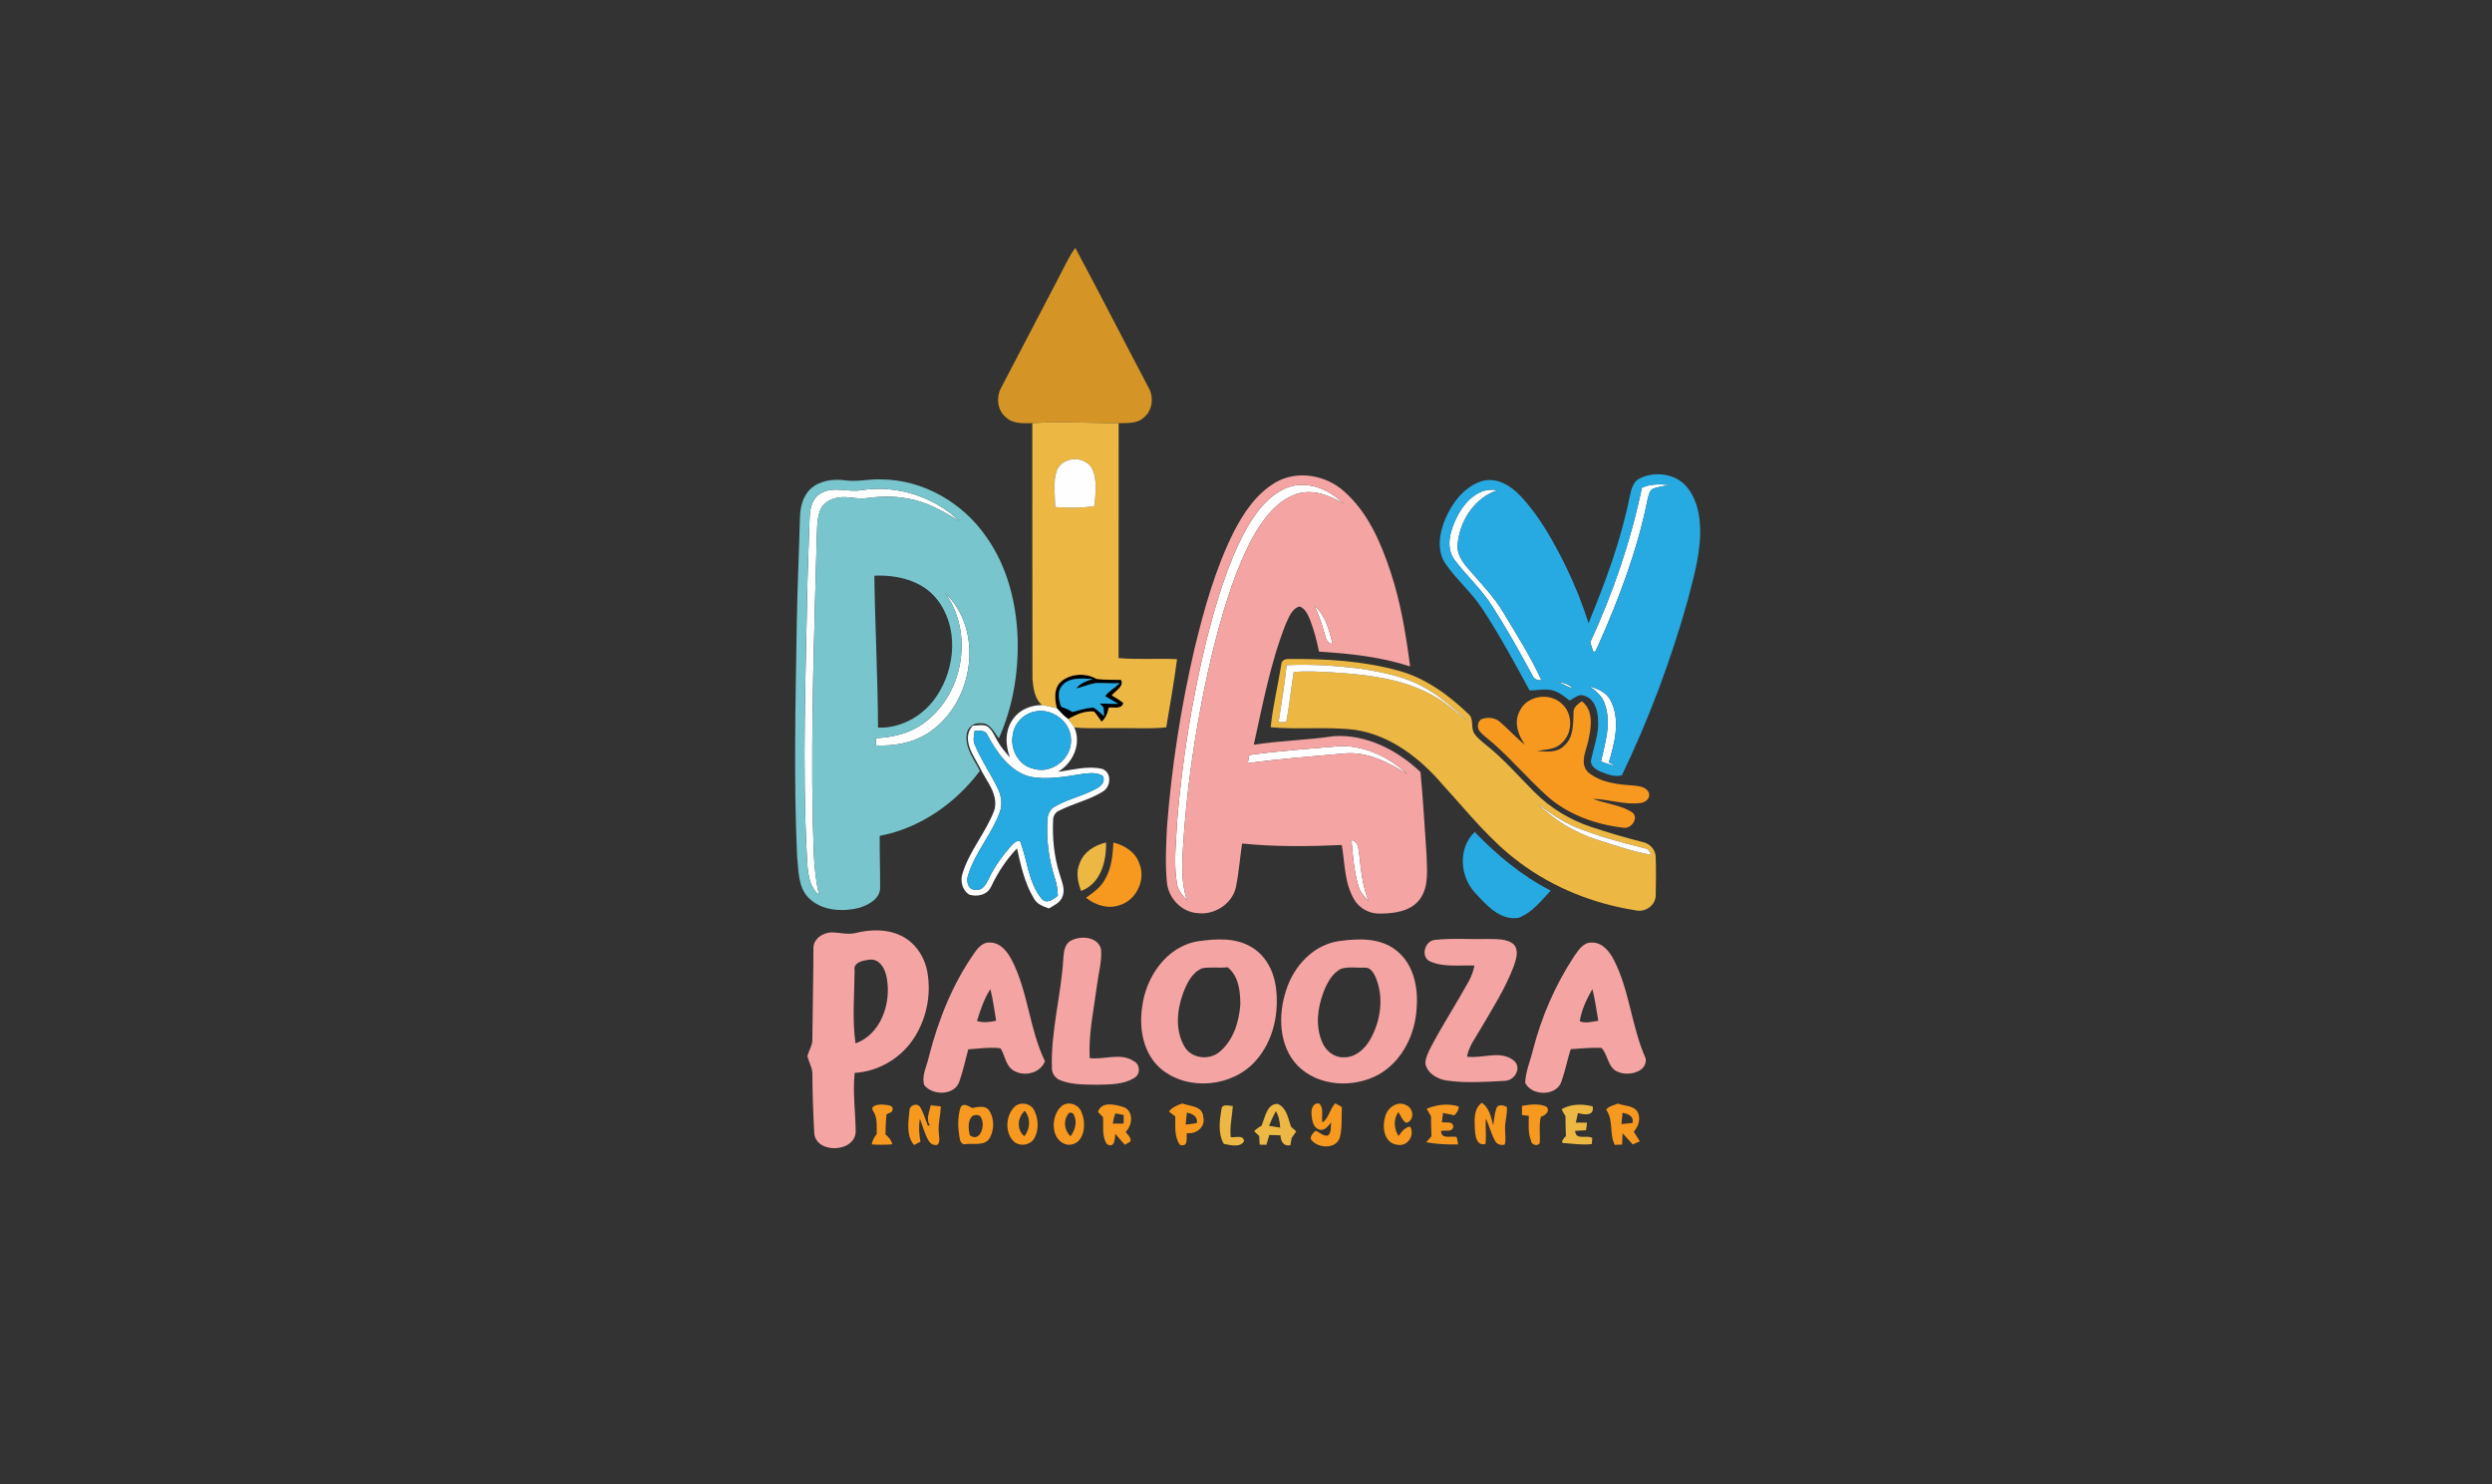 <?xml version="1.0" encoding="UTF-8" ?>
<!DOCTYPE svg PUBLIC "-//W3C//DTD SVG 1.1//EN" "http://www.w3.org/Graphics/SVG/1.1/DTD/svg11.dtd">
<svg width="1024pt" height="610pt" viewBox="0 0 1024 610" version="1.1" xmlns="http://www.w3.org/2000/svg">
<rect x="0" y="0" width="1024" height="610" fill="#333333" stroke="none"/>
<g id="#000000ff">
<path fill="#000000" opacity="1.00" d=" M 436.08 280.06 C 440.00 276.79 446.14 276.46 450.53 279.02 C 453.89 279.47 457.28 279.31 460.66 279.42 C 462.04 282.11 458.27 283.93 456.84 285.80 C 458.45 286.77 460.11 287.71 461.58 288.91 C 460.84 291.68 457.67 290.50 455.59 290.81 C 455.16 293.00 454.38 295.10 452.66 296.59 C 451.63 295.19 450.71 293.71 449.56 292.42 C 445.79 292.07 442.11 293.62 438.94 295.53 C 437.89 294.74 436.89 293.88 436.02 292.90 C 435.45 292.28 434.88 291.68 434.31 291.08 C 433.34 287.40 432.92 282.84 436.08 280.06 M 436.62 281.57 C 434.31 284.03 434.99 287.65 436.07 290.50 C 437.69 290.98 439.23 291.71 440.67 292.61 C 443.46 291.88 446.24 290.99 449.14 290.77 C 450.92 291.56 452.20 293.09 453.68 294.32 C 453.62 293.13 453.55 291.95 453.48 290.77 C 453.09 290.36 452.30 289.54 451.91 289.13 C 454.45 289.19 456.99 289.29 459.54 289.26 C 457.75 288.18 455.88 287.22 454.12 286.10 C 455.66 283.94 458.27 282.71 460.09 280.75 C 456.73 280.96 453.38 280.57 450.03 280.74 C 447.37 281.22 444.88 282.32 442.25 282.94 C 443.88 280.72 446.54 279.97 448.98 279.01 C 444.85 278.93 439.70 278.16 436.62 281.57 Z" />
</g>
<g id="#d59526ff">
<path fill="#d59526" opacity="1.00" d=" M 435.39 113.39 C 437.45 109.50 439.25 105.44 441.85 101.87 C 452.04 120.83 461.78 140.02 471.84 159.05 C 474.29 163.10 473.65 168.85 469.79 171.79 C 467.01 174.24 463.08 173.75 459.67 173.93 C 447.84 173.94 436.00 173.05 424.19 173.90 C 420.53 173.94 416.27 174.30 413.41 171.54 C 409.82 168.71 409.25 163.35 411.34 159.45 C 419.37 144.10 427.37 128.74 435.39 113.39 Z" />
</g>
<g id="#ecb743ff">
<path fill="#ecb743" opacity="1.00" d=" M 424.19 173.90 C 436.00 173.05 447.84 173.94 459.67 173.93 C 459.63 206.11 459.68 238.29 459.64 270.47 C 467.64 271.14 475.66 270.54 483.67 270.89 C 482.46 280.27 480.78 289.59 479.23 298.92 C 472.84 299.63 466.41 299.17 459.99 299.26 C 453.82 299.17 447.63 299.52 441.47 298.98 C 440.70 297.77 439.86 296.62 438.94 295.53 C 442.11 293.62 445.79 292.07 449.56 292.42 C 450.71 293.71 451.63 295.19 452.66 296.59 C 454.38 295.10 455.16 293.00 455.59 290.81 C 457.67 290.50 460.84 291.68 461.58 288.91 C 460.11 287.71 458.45 286.77 456.84 285.80 C 458.27 283.93 462.04 282.11 460.66 279.42 C 457.28 279.31 453.89 279.47 450.53 279.02 C 446.14 276.46 440.00 276.79 436.08 280.06 C 432.92 282.84 433.34 287.40 434.31 291.08 C 432.30 290.55 430.26 290.15 428.22 289.77 C 425.14 287.34 424.59 282.72 424.25 278.99 C 424.14 243.96 424.26 208.93 424.19 173.90 M 434.34 193.12 C 432.55 198.00 433.55 203.34 433.58 208.41 C 438.98 208.63 444.42 208.95 449.77 207.94 C 450.13 202.79 451.07 197.18 448.65 192.39 C 445.53 187.18 436.87 187.57 434.34 193.12 Z" />
<path fill="#ecb743" opacity="1.00" d=" M 526.51 273.02 C 526.54 271.28 528.44 270.67 529.91 270.83 C 545.02 270.71 560.30 271.62 574.91 275.70 C 585.96 278.75 595.41 285.75 603.57 293.58 C 605.70 295.59 604.29 298.96 605.75 301.33 C 607.02 303.33 608.96 304.75 610.76 306.25 C 617.97 312.00 624.00 319.02 630.51 325.51 C 637.04 332.08 645.18 337.00 653.96 339.91 C 660.87 342.19 667.85 344.26 674.91 346.04 C 677.79 346.57 680.21 349.04 680.34 352.03 C 680.53 357.33 680.49 362.66 680.36 367.97 C 680.35 372.12 675.93 375.12 672.02 374.11 C 654.94 371.44 638.35 364.90 624.48 354.50 C 612.44 345.64 603.15 333.79 593.12 322.85 C 583.81 311.85 571.58 302.21 556.97 299.97 C 545.41 298.52 533.71 299.96 522.14 298.88 C 523.02 290.17 525.16 281.66 526.51 273.02 M 528.68 273.37 C 527.94 281.22 526.52 288.98 525.40 296.79 C 526.45 296.76 527.50 296.73 528.55 296.71 C 529.83 289.92 530.51 283.04 531.60 276.23 C 536.73 275.62 541.89 276.09 547.03 276.29 C 561.76 277.27 577.22 278.82 590.14 286.61 C 594.69 289.20 598.39 292.99 602.69 295.94 C 597.57 291.47 592.53 286.80 586.64 283.33 C 578.31 278.22 568.55 276.29 559.02 274.84 C 548.96 273.57 538.81 272.88 528.68 273.37 M 631.64 330.21 C 638.54 336.87 646.86 342.09 656.01 345.02 C 663.42 347.41 670.82 349.92 678.49 351.34 C 677.89 350.08 677.27 348.69 675.69 348.60 C 666.28 346.32 656.90 343.70 647.88 340.14 C 641.95 337.75 636.71 334.04 631.64 330.21 Z" />
<path fill="#ecb743" opacity="1.00" d=" M 443.69 354.70 C 445.36 350.07 449.87 347.29 454.48 346.25 C 454.72 353.95 452.26 363.29 444.21 366.16 C 442.89 362.51 441.98 358.40 443.69 354.70 Z" />
<path fill="#ecb743" opacity="1.00" d=" M 501.93 455.75 C 502.30 453.45 505.03 454.52 506.59 454.57 C 506.30 458.82 505.26 463.04 505.73 467.33 C 507.59 467.66 510.77 466.21 511.23 468.94 C 509.70 471.79 505.50 470.60 502.89 470.12 C 500.37 465.88 501.16 460.40 501.93 455.75 Z" />
<path fill="#ecb743" opacity="1.00" d=" M 518.37 462.67 C 519.84 459.40 520.49 453.52 525.08 453.69 C 528.76 455.33 529.31 459.69 530.50 463.08 C 531.04 463.56 532.11 464.51 532.65 464.99 C 532.04 465.90 531.41 466.79 530.77 467.67 C 530.64 468.42 530.38 469.92 530.24 470.67 C 527.42 471.25 526.29 469.07 526.16 466.60 C 524.63 466.55 523.10 466.50 521.59 466.46 C 521.18 467.80 520.77 469.14 520.37 470.49 C 519.45 470.47 518.54 470.45 517.63 470.43 C 517.55 469.24 517.48 468.05 517.41 466.88 C 516.89 466.37 515.86 465.36 515.34 464.86 C 516.25 464.00 517.26 463.27 518.37 462.67 M 524.28 456.70 C 523.20 458.63 522.28 460.64 521.46 462.69 C 522.98 462.96 524.50 463.19 526.04 463.43 C 525.89 461.08 525.52 458.73 524.28 456.70 Z" />
<path fill="#ecb743" opacity="1.00" d=" M 641.70 455.92 C 645.39 453.56 650.34 453.67 654.43 454.68 C 655.27 458.75 650.93 458.19 648.42 457.45 C 648.11 458.75 647.81 460.05 647.53 461.37 C 649.05 461.36 650.58 461.36 652.11 461.38 C 652.04 462.43 651.90 463.47 651.69 464.51 C 650.20 464.63 648.72 464.71 647.24 464.76 C 647.52 468.84 651.85 466.26 654.28 467.68 C 654.24 468.30 654.16 469.55 654.11 470.17 C 650.43 470.68 646.70 470.06 643.02 469.81 C 640.58 470.01 642.78 467.49 643.46 466.89 C 643.34 464.16 643.28 461.43 643.28 458.71 C 642.67 457.81 642.14 456.88 641.70 455.92 Z" />
</g>
<g id="#fdfefdff">
<path fill="#fdfefd" opacity="1.00" d=" M 434.34 193.12 C 436.87 187.57 445.53 187.18 448.65 192.39 C 451.07 197.18 450.13 202.79 449.77 207.94 C 444.42 208.95 438.98 208.63 433.58 208.41 C 433.55 203.34 432.55 198.00 434.34 193.12 Z" />
<path fill="#fdfefd" opacity="1.00" d=" M 529.26 200.25 C 537.43 197.40 546.25 201.09 552.06 206.99 C 546.39 203.62 539.67 200.94 533.04 202.93 C 524.35 205.79 518.76 213.76 514.46 221.37 C 506.45 236.87 501.70 253.78 497.60 270.65 C 492.26 293.86 488.45 317.45 486.61 341.20 C 486.06 350.80 484.68 360.72 487.77 370.06 C 485.94 367.96 483.89 365.76 483.56 362.86 C 482.21 354.29 483.30 345.61 483.73 337.01 C 485.80 312.33 489.77 287.80 495.59 263.73 C 499.55 248.21 504.06 232.65 511.53 218.41 C 515.64 211.00 521.06 203.41 529.26 200.25 Z" />
<path fill="#fdfefd" opacity="1.00" d=" M 674.67 200.48 C 678.29 198.71 682.38 199.01 686.28 199.31 C 683.90 199.80 681.45 199.99 679.18 200.88 C 677.72 201.72 677.52 203.55 677.08 205.01 C 672.88 225.98 665.27 246.10 656.59 265.59 C 655.97 266.26 655.99 268.31 654.69 267.76 C 654.22 266.50 653.81 265.24 653.45 263.96 C 662.83 243.67 670.09 222.37 674.67 200.48 Z" />
<path fill="#fdfefd" opacity="1.00" d=" M 337.57 202.57 C 342.68 199.72 348.52 202.44 353.95 201.44 C 368.37 199.18 383.71 204.03 394.23 214.13 C 387.62 210.17 380.81 206.22 373.09 204.93 C 367.52 203.81 361.78 203.98 356.17 204.71 C 351.75 205.42 347.23 203.38 342.89 204.87 C 340.25 205.56 337.82 207.37 336.91 210.01 C 335.57 213.85 335.80 218.00 335.60 222.01 C 334.57 259.65 333.31 297.30 333.92 334.96 C 334.43 345.96 333.95 357.16 336.63 367.93 C 332.02 363.99 331.86 357.67 331.56 352.09 C 329.56 314.08 331.14 276.00 331.82 237.98 C 332.18 229.39 332.32 220.80 332.70 212.22 C 332.86 208.54 333.99 204.33 337.57 202.57 Z" />
<path fill="#fdfefd" opacity="1.00" d=" M 598.59 212.63 C 601.64 206.39 607.70 199.89 615.36 201.50 C 605.76 204.58 599.65 214.33 598.95 224.07 C 598.72 227.53 600.67 230.58 602.81 233.11 C 608.05 239.26 613.85 245.01 617.96 252.04 C 623.36 261.07 629.06 269.99 633.42 279.59 C 631.71 279.62 630.19 279.12 629.59 277.40 C 624.37 267.77 619.01 258.19 613.08 248.97 C 608.70 242.12 602.59 236.65 597.75 230.17 C 593.83 224.98 595.94 217.91 598.59 212.63 Z" />
<path fill="#fdfefd" opacity="1.00" d=" M 388.35 243.69 C 404.27 258.84 400.24 287.45 383.11 300.06 C 376.54 305.10 368.06 306.74 359.94 306.35 C 359.92 305.60 359.88 304.11 359.86 303.36 C 367.42 303.08 375.14 301.03 381.01 296.07 C 396.22 283.83 399.90 259.62 388.35 243.69 Z" />
<path fill="#fdfefd" opacity="1.00" d=" M 540.16 248.89 C 544.65 252.96 546.25 259.02 547.58 264.70 C 544.73 264.29 544.60 261.30 543.89 259.12 C 543.02 255.58 541.57 252.24 540.16 248.89 Z" />
<path fill="#fdfefd" opacity="1.00" d=" M 528.68 273.37 C 538.81 272.88 548.96 273.57 559.02 274.84 C 568.55 276.29 578.31 278.22 586.64 283.33 C 592.53 286.80 597.57 291.47 602.69 295.94 C 598.39 292.99 594.69 289.20 590.14 286.61 C 577.22 278.82 561.76 277.27 547.03 276.29 C 541.89 276.09 536.73 275.62 531.60 276.23 C 530.51 283.04 529.83 289.92 528.55 296.71 C 527.50 296.73 526.45 296.76 525.40 296.79 C 526.52 288.98 527.94 281.22 528.68 273.37 Z" />
<path fill="#fdfefd" opacity="1.00" d=" M 640.02 280.09 C 642.34 280.61 644.80 281.17 646.42 283.08 C 644.21 282.24 642.11 281.17 640.02 280.09 Z" />
<path fill="#fdfefd" opacity="1.00" d=" M 653.14 282.07 C 656.57 283.07 660.26 284.55 661.89 288.02 C 665.93 295.98 663.52 305.23 661.12 313.30 C 662.13 313.90 663.15 314.50 664.17 315.11 C 662.06 314.41 659.96 313.69 657.87 312.97 C 659.56 305.35 662.17 297.29 659.51 289.57 C 658.59 286.22 655.84 283.99 653.14 282.07 Z" />
<path fill="#fdfefd" opacity="1.00" d=" M 416.35 295.41 C 419.02 291.62 423.67 289.76 428.22 289.77 C 430.26 290.15 432.30 290.55 434.31 291.08 C 434.88 291.68 435.45 292.28 436.02 292.90 C 436.89 293.88 437.89 294.74 438.94 295.53 C 439.86 296.62 440.70 297.77 441.47 298.98 C 444.46 305.74 440.88 313.64 434.73 317.19 C 440.75 316.48 446.90 314.59 452.95 316.01 C 456.95 317.59 456.52 323.27 453.18 325.32 C 447.57 328.81 440.97 330.22 435.11 333.21 C 433.68 333.84 432.71 335.36 432.74 336.93 C 432.37 344.35 433.13 351.86 435.33 358.98 C 436.16 362.09 437.95 365.44 436.51 368.65 C 435.57 371.04 433.05 372.10 431.02 373.35 C 428.64 372.53 426.05 371.57 424.81 369.20 C 421.03 362.96 419.48 355.70 417.90 348.67 C 413.55 353.23 410.04 358.52 407.35 364.22 C 405.88 367.74 401.58 368.77 398.20 367.64 C 395.40 365.83 394.48 362.04 395.52 358.98 C 398.37 349.57 405.22 342.05 408.61 332.89 C 410.40 326.28 405.18 320.95 402.61 315.39 C 399.89 310.31 394.94 303.67 399.70 298.25 C 401.66 298.18 403.75 297.64 405.62 298.48 C 407.70 299.89 408.59 302.34 409.82 304.43 C 411.21 306.97 413.12 309.16 415.03 311.33 C 413.01 306.21 412.92 299.97 416.35 295.41 M 424.43 292.63 C 420.18 293.75 416.73 297.52 416.20 301.91 C 414.90 307.96 418.69 314.85 424.97 316.01 C 432.34 318.14 440.47 311.64 440.08 304.02 C 440.08 296.34 431.72 290.43 424.43 292.63 M 400.50 300.35 C 400.26 302.26 399.68 304.30 400.58 306.14 C 403.18 312.35 407.04 317.94 409.98 323.99 C 411.46 327.02 412.04 330.59 410.81 333.81 C 407.46 343.06 400.45 350.57 397.70 360.07 C 396.95 362.36 398.00 365.99 400.95 365.62 C 403.78 366.18 405.15 363.35 406.20 361.28 C 408.61 356.24 411.89 351.68 415.59 347.51 C 416.52 346.55 417.63 345.37 419.14 345.64 C 422.19 353.37 422.48 362.42 427.84 369.13 C 429.87 371.84 432.75 369.68 434.69 368.13 C 434.55 365.68 434.24 363.24 433.45 360.92 C 430.92 353.22 429.92 345.03 430.40 336.95 C 430.44 334.79 431.43 332.58 433.38 331.52 C 438.94 328.28 445.42 327.04 451.01 323.83 C 452.72 322.87 454.18 320.98 453.24 318.96 C 450.82 317.32 447.74 317.73 445.01 318.03 C 437.74 319.15 430.22 320.71 422.91 319.12 C 414.76 316.77 409.62 309.22 405.77 302.15 C 404.95 299.87 402.39 300.41 400.50 300.35 Z" />
<path fill="#fdfefd" opacity="1.00" d=" M 513.35 310.30 C 525.86 308.50 538.47 307.70 551.04 306.59 C 561.17 306.55 570.99 311.24 578.27 318.13 C 570.67 313.45 562.26 308.99 553.04 309.62 C 539.59 310.83 526.12 311.80 512.74 313.65 C 512.90 312.81 513.20 311.14 513.35 310.30 Z" />
<path fill="#fdfefd" opacity="1.00" d=" M 631.64 330.21 C 636.71 334.04 641.95 337.75 647.88 340.14 C 656.90 343.70 666.28 346.32 675.69 348.60 C 677.27 348.69 677.89 350.08 678.49 351.34 C 670.82 349.92 663.42 347.41 656.01 345.02 C 646.86 342.09 638.54 336.87 631.64 330.21 Z" />
<path fill="#fdfefd" opacity="1.00" d=" M 555.35 345.29 C 558.50 345.77 558.09 349.25 558.61 351.62 C 559.27 357.99 559.98 364.43 562.43 370.41 C 560.56 368.52 558.77 366.44 558.09 363.81 C 556.36 357.79 555.87 351.50 555.35 345.29 Z" />
</g>
<g id="#27aae2ff">
<path fill="#27aae2" opacity="1.00" d=" M 673.79 196.60 C 680.01 193.55 688.37 194.61 693.02 199.96 C 696.60 204.14 698.11 209.71 698.50 215.10 C 699.30 225.76 696.20 236.16 693.60 246.37 C 686.68 271.18 677.60 295.41 666.46 318.62 C 663.54 319.47 660.50 318.22 657.79 317.17 C 655.76 316.31 653.13 314.58 653.88 311.99 C 655.00 306.69 657.06 301.48 656.67 295.96 C 656.61 292.00 655.23 287.19 650.99 285.93 C 648.73 285.00 646.83 286.99 644.97 287.90 C 642.72 286.17 640.45 284.22 637.59 283.64 C 634.58 282.98 631.54 283.79 628.52 283.71 C 622.32 272.30 616.11 260.86 608.98 250.00 C 604.65 243.45 598.59 238.30 594.10 231.89 C 590.15 226.27 591.52 218.80 594.06 212.90 C 596.96 206.29 601.93 199.87 609.07 197.69 C 615.21 196.03 621.00 199.71 624.99 204.04 C 632.72 212.35 638.26 222.39 643.29 232.48 C 647.01 240.11 650.18 248.00 652.75 256.09 C 659.70 239.19 666.12 221.96 669.70 203.99 C 670.31 201.26 671.03 197.96 673.79 196.60 M 674.67 200.48 C 670.09 222.37 662.83 243.67 653.45 263.96 C 653.81 265.24 654.22 266.50 654.69 267.76 C 655.99 268.31 655.97 266.26 656.59 265.59 C 665.27 246.10 672.88 225.98 677.08 205.01 C 677.52 203.55 677.72 201.72 679.18 200.88 C 681.45 199.99 683.90 199.80 686.28 199.31 C 682.38 199.01 678.29 198.71 674.67 200.48 M 598.59 212.63 C 595.94 217.91 593.83 224.98 597.75 230.17 C 602.59 236.65 608.70 242.12 613.08 248.97 C 619.01 258.19 624.37 267.77 629.59 277.40 C 630.19 279.12 631.71 279.62 633.42 279.59 C 629.06 269.99 623.36 261.07 617.96 252.04 C 613.85 245.01 608.05 239.26 602.81 233.11 C 600.67 230.58 598.72 227.53 598.95 224.07 C 599.65 214.33 605.76 204.58 615.36 201.50 C 607.70 199.89 601.64 206.39 598.59 212.63 M 640.02 280.09 C 642.11 281.17 644.21 282.24 646.42 283.08 C 644.80 281.17 642.34 280.61 640.02 280.09 M 653.14 282.07 C 655.84 283.99 658.59 286.22 659.51 289.57 C 662.17 297.29 659.56 305.35 657.87 312.97 C 659.96 313.69 662.06 314.41 664.17 315.11 C 663.15 314.50 662.13 313.90 661.12 313.30 C 663.52 305.23 665.93 295.98 661.89 288.02 C 660.26 284.55 656.57 283.07 653.14 282.07 Z" />
<path fill="#27aae2" opacity="1.00" d=" M 436.62 281.57 C 439.70 278.16 444.85 278.93 448.98 279.01 C 446.54 279.97 443.88 280.72 442.25 282.94 C 444.88 282.32 447.37 281.22 450.03 280.74 C 453.38 280.57 456.73 280.96 460.09 280.75 C 458.27 282.71 455.66 283.94 454.12 286.10 C 455.88 287.22 457.75 288.18 459.54 289.26 C 456.99 289.29 454.45 289.19 451.91 289.13 C 452.30 289.54 453.09 290.36 453.48 290.77 C 453.55 291.95 453.62 293.13 453.68 294.32 C 452.20 293.09 450.92 291.56 449.14 290.77 C 446.24 290.99 443.46 291.88 440.67 292.61 C 439.23 291.71 437.69 290.98 436.07 290.50 C 434.99 287.65 434.31 284.03 436.62 281.57 Z" />
<path fill="#27aae2" opacity="1.00" d=" M 424.43 292.63 C 431.72 290.43 440.08 296.34 440.08 304.02 C 440.47 311.64 432.34 318.14 424.97 316.01 C 418.69 314.85 414.90 307.96 416.20 301.91 C 416.73 297.52 420.18 293.75 424.43 292.63 Z" />
<path fill="#27aae2" opacity="1.00" d=" M 400.50 300.35 C 402.39 300.41 404.95 299.87 405.77 302.15 C 409.62 309.22 414.76 316.77 422.91 319.12 C 430.22 320.71 437.74 319.15 445.01 318.03 C 447.74 317.73 450.82 317.32 453.24 318.96 C 454.18 320.98 452.72 322.87 451.01 323.83 C 445.42 327.04 438.94 328.28 433.38 331.52 C 431.43 332.58 430.44 334.79 430.40 336.95 C 429.92 345.03 430.92 353.22 433.45 360.92 C 434.24 363.24 434.55 365.68 434.69 368.13 C 432.75 369.68 429.87 371.84 427.84 369.13 C 422.48 362.42 422.19 353.37 419.14 345.64 C 417.63 345.37 416.52 346.55 415.59 347.51 C 411.89 351.68 408.61 356.24 406.20 361.28 C 405.15 363.35 403.78 366.18 400.95 365.62 C 398.00 365.99 396.95 362.36 397.70 360.07 C 400.45 350.57 407.46 343.06 410.81 333.81 C 412.04 330.59 411.46 327.02 409.98 323.99 C 407.04 317.94 403.18 312.35 400.58 306.14 C 399.68 304.30 400.26 302.26 400.50 300.35 Z" />
<path fill="#27aae2" opacity="1.00" d=" M 606.08 366.88 C 599.83 360.07 599.07 348.58 605.97 341.93 C 615.13 351.42 625.39 360.00 637.21 366.02 C 633.29 370.19 629.55 375.12 624.03 377.19 C 616.44 378.48 610.71 371.90 606.08 366.88 Z" />
</g>
<g id="#f4a4a3ff">
<path fill="#f4a4a3" opacity="1.00" d=" M 524.24 198.21 C 533.04 193.15 544.72 195.20 552.16 201.82 C 562.00 210.38 567.33 222.79 571.37 234.91 C 575.57 247.54 577.73 260.71 579.43 273.88 C 567.34 269.95 554.62 268.58 542.00 267.80 C 541.11 263.40 539.97 259.03 538.36 254.83 C 537.45 252.65 536.39 250.12 534.00 249.23 C 530.75 250.18 529.59 253.79 528.30 256.54 C 522.02 272.49 518.91 289.42 515.19 306.08 C 526.08 304.36 537.15 304.21 548.05 302.55 C 561.48 301.67 574.16 308.28 583.70 317.28 C 584.79 328.51 585.38 339.77 586.18 351.02 C 586.30 357.20 587.33 364.14 583.48 369.50 C 579.76 374.58 572.91 375.46 567.07 375.46 C 562.77 375.61 558.53 373.34 556.40 369.59 C 552.42 362.86 552.65 354.76 551.36 347.28 C 537.71 347.89 524.00 348.06 510.40 346.68 C 509.48 352.71 509.06 358.82 507.81 364.80 C 506.18 371.64 498.86 376.19 491.99 375.27 C 485.53 374.80 480.26 369.23 479.52 362.90 C 478.76 355.26 479.15 347.56 479.53 339.91 C 481.42 315.20 485.25 290.63 490.87 266.50 C 494.82 250.20 499.38 233.89 506.86 218.82 C 510.96 210.79 516.28 202.84 524.24 198.21 M 529.26 200.25 C 521.06 203.41 515.64 211.00 511.53 218.41 C 504.06 232.65 499.55 248.21 495.59 263.73 C 489.77 287.80 485.80 312.33 483.73 337.01 C 483.30 345.61 482.21 354.29 483.56 362.86 C 483.89 365.76 485.94 367.96 487.77 370.06 C 484.68 360.72 486.06 350.80 486.61 341.20 C 488.45 317.45 492.26 293.86 497.60 270.65 C 501.70 253.78 506.45 236.87 514.46 221.37 C 518.76 213.76 524.35 205.79 533.04 202.93 C 539.67 200.94 546.39 203.62 552.06 206.99 C 546.25 201.09 537.43 197.40 529.26 200.25 M 540.16 248.89 C 541.57 252.24 543.02 255.58 543.89 259.12 C 544.60 261.30 544.73 264.29 547.58 264.70 C 546.25 259.02 544.65 252.96 540.16 248.89 M 513.35 310.30 C 513.20 311.14 512.90 312.81 512.74 313.65 C 526.12 311.80 539.59 310.83 553.04 309.62 C 562.26 308.99 570.67 313.45 578.27 318.13 C 570.99 311.24 561.17 306.55 551.04 306.59 C 538.47 307.70 525.86 308.50 513.35 310.30 M 555.35 345.29 C 555.87 351.50 556.36 357.79 558.09 363.81 C 558.77 366.44 560.56 368.52 562.43 370.41 C 559.98 364.43 559.27 357.99 558.61 351.62 C 558.09 349.25 558.50 345.77 555.35 345.29 Z" />
<path fill="#f4a4a3" opacity="1.00" d=" M 334.25 389.93 C 334.03 385.88 338.23 383.15 341.92 383.21 C 345.25 383.26 348.59 384.28 351.91 383.36 C 357.83 381.98 364.28 381.76 369.91 384.40 C 375.80 387.01 379.75 392.84 380.98 399.06 C 382.89 408.95 380.59 419.60 374.76 427.82 C 369.35 435.38 360.51 440.42 351.20 440.93 C 350.36 448.92 351.50 456.93 351.62 464.91 C 351.52 474.02 334.45 474.38 334.56 465.03 C 334.13 457.37 333.88 449.69 333.83 442.01 C 334.03 439.17 332.41 436.71 331.78 434.04 C 332.35 431.68 333.94 429.58 333.81 427.07 C 333.92 414.69 334.22 402.31 334.25 389.93 M 351.17 398.88 C 351.10 408.84 350.13 418.93 351.54 428.81 C 362.02 425.06 366.24 412.35 364.42 402.15 C 363.91 398.48 361.51 393.70 357.09 394.44 C 354.61 394.76 350.50 395.48 351.17 398.88 Z" />
<path fill="#f4a4a3" opacity="1.00" d=" M 440.35 386.44 C 444.36 384.43 451.15 385.01 452.44 390.09 C 452.86 394.94 451.42 399.72 450.84 404.52 C 449.51 414.58 447.26 424.66 447.77 434.85 C 453.78 435.64 460.44 432.45 465.90 436.12 C 468.61 437.41 468.68 441.62 466.06 443.03 C 461.59 445.77 456.14 445.69 451.08 445.81 C 446.03 445.71 440.80 445.91 436.01 444.09 C 433.87 443.41 432.27 441.42 432.25 439.16 C 431.70 423.96 436.03 409.16 436.93 394.05 C 437.10 391.25 437.41 387.75 440.35 386.44 Z" />
<path fill="#f4a4a3" opacity="1.00" d=" M 492.49 386.80 C 499.63 385.84 507.50 385.26 513.96 389.08 C 519.76 392.30 523.20 398.63 524.19 405.03 C 525.79 415.84 523.41 427.70 515.96 435.98 C 506.57 446.66 488.57 448.52 477.42 439.58 C 469.92 433.50 467.95 423.07 469.32 413.93 C 470.80 401.50 479.43 388.80 492.49 386.80 M 486.17 408.13 C 483.60 415.12 482.81 423.53 486.75 430.17 C 489.64 435.13 496.96 435.88 501.20 432.24 C 506.81 427.57 509.13 419.97 509.67 412.93 C 509.67 407.51 509.03 401.13 504.46 397.54 C 501.02 397.88 497.53 397.37 494.12 397.89 C 489.84 399.58 487.71 404.10 486.17 408.13 Z" />
<path fill="#f4a4a3" opacity="1.00" d=" M 550.47 386.74 C 558.22 385.65 567.00 385.38 573.52 390.43 C 580.71 395.81 582.80 405.49 582.14 414.01 C 581.65 424.90 576.28 436.05 566.59 441.57 C 556.20 447.32 541.70 446.61 533.14 437.90 C 525.40 429.72 525.14 417.05 528.52 406.88 C 531.66 396.99 539.80 388.12 550.47 386.74 M 551.20 398.09 C 547.36 399.93 545.31 404.01 543.83 407.79 C 541.43 414.16 540.50 421.46 543.14 427.91 C 544.48 431.60 547.99 434.65 552.07 434.53 C 556.65 434.73 560.48 431.42 562.74 427.72 C 567.42 419.83 568.88 409.66 565.06 401.14 C 564.28 399.56 563.02 397.60 561.03 397.70 C 557.76 397.81 554.36 397.21 551.20 398.09 Z" />
<path fill="#f4a4a3" opacity="1.00" d=" M 587.80 395.20 C 583.45 393.41 585.47 386.33 589.89 386.26 C 596.88 385.48 603.95 386.11 610.97 385.89 C 614.65 386.08 618.94 385.54 621.98 388.08 C 624.28 390.59 623.00 394.21 622.05 397.04 C 618.65 406.07 613.44 414.26 608.58 422.54 C 606.44 426.33 603.60 429.88 602.81 434.26 C 609.14 435.17 616.51 431.46 622.03 435.85 C 625.46 438.75 622.49 444.05 618.46 444.20 C 610.51 444.64 602.45 445.21 594.52 444.08 C 590.65 443.54 586.51 441.18 585.70 437.07 C 585.77 434.54 587.04 432.26 588.13 430.04 C 592.90 420.97 598.52 412.39 603.45 403.41 C 604.61 401.36 605.43 399.14 605.87 396.83 C 599.86 396.58 593.50 397.61 587.80 395.20 Z" />
<path fill="#f4a4a3" opacity="1.00" d=" M 400.52 391.46 C 402.01 389.32 404.12 387.03 407.01 387.37 C 411.12 387.48 413.87 391.03 415.64 394.34 C 422.51 407.48 422.92 422.87 429.40 436.16 C 427.31 441.46 419.80 442.85 415.59 439.34 C 413.11 437.10 412.86 433.52 411.12 430.82 C 406.72 430.28 402.27 430.95 397.87 431.27 C 396.71 435.58 395.76 439.96 394.31 444.19 C 392.58 450.30 383.23 450.46 379.77 445.93 C 378.60 441.94 380.97 437.92 381.76 434.02 C 385.63 418.95 391.51 404.23 400.52 391.46 M 401.46 419.60 C 404.04 420.41 406.72 420.08 409.32 419.51 C 408.60 415.16 408.04 410.78 406.96 406.50 C 404.37 410.51 402.86 415.08 401.46 419.60 Z" />
<path fill="#f4a4a3" opacity="1.00" d=" M 646.86 392.98 C 648.60 390.51 650.57 387.28 654.02 387.37 C 658.43 387.25 661.42 391.08 663.23 394.63 C 669.69 407.35 670.43 422.03 676.23 435.00 C 677.03 440.59 669.13 442.37 665.05 440.59 C 660.61 439.08 660.90 433.58 658.08 430.69 C 653.86 430.42 649.63 430.96 645.42 431.18 C 644.02 435.63 643.13 440.24 641.57 444.64 C 639.41 450.65 629.42 450.46 626.73 445.06 C 626.84 440.43 628.83 436.08 629.89 431.61 C 633.40 417.93 639.07 404.78 646.86 392.98 M 649.16 419.74 C 651.62 420.71 654.26 419.84 656.77 419.52 C 655.99 415.17 655.45 410.77 654.33 406.49 C 652.00 410.61 649.84 415.01 649.16 419.74 Z" />
</g>
<g id="#78c5cdff">
<path fill="#78c5cd" opacity="1.00" d=" M 332.99 200.98 C 336.74 197.52 342.22 196.75 347.11 197.40 C 352.08 198.15 357.04 196.81 362.02 197.03 C 379.20 197.07 395.64 206.58 405.27 220.63 C 414.01 232.91 417.76 248.09 418.18 262.99 C 418.49 276.82 416.12 290.79 410.43 303.46 C 408.47 300.99 406.85 296.99 403.09 297.26 C 400.17 296.83 397.36 299.04 397.21 302.00 C 396.54 307.56 400.32 312.13 402.63 316.83 C 392.62 330.21 378.04 340.36 361.48 343.53 C 361.44 350.70 361.68 357.87 361.66 365.04 C 361.49 369.48 356.87 371.89 353.14 373.08 C 346.09 374.85 337.53 374.37 332.16 368.90 C 327.85 364.40 328.19 357.73 327.54 351.97 C 326.09 320.02 326.92 288.02 327.41 256.06 C 327.64 241.71 328.32 227.37 328.70 213.02 C 328.77 208.72 329.80 204.07 332.99 200.98 M 337.57 202.57 C 333.99 204.33 332.86 208.54 332.70 212.22 C 332.32 220.80 332.18 229.39 331.82 237.98 C 331.14 276.00 329.56 314.08 331.56 352.09 C 331.86 357.67 332.02 363.99 336.63 367.93 C 333.95 357.16 334.43 345.96 333.92 334.96 C 333.31 297.30 334.57 259.65 335.60 222.01 C 335.80 218.00 335.57 213.85 336.91 210.01 C 337.82 207.37 340.25 205.56 342.89 204.87 C 347.23 203.38 351.75 205.42 356.17 204.71 C 361.78 203.98 367.52 203.81 373.09 204.93 C 380.81 206.22 387.62 210.17 394.23 214.13 C 383.71 204.03 368.37 199.18 353.95 201.44 C 348.52 202.44 342.68 199.72 337.57 202.57 M 359.28 236.61 C 359.57 257.43 360.70 278.23 360.79 299.05 C 370.48 299.39 379.75 293.98 384.96 285.95 C 392.77 274.33 393.96 257.41 384.89 246.14 C 378.82 238.55 368.57 236.19 359.28 236.61 M 388.35 243.69 C 399.90 259.62 396.22 283.83 381.01 296.07 C 375.14 301.03 367.42 303.08 359.86 303.36 C 359.88 304.11 359.92 305.60 359.94 306.35 C 368.06 306.74 376.54 305.10 383.11 300.06 C 400.24 287.45 404.27 258.84 388.35 243.69 Z" />
</g>
<g id="#f8991fff">
<path fill="#f8991f" opacity="1.00" d=" M 624.39 292.37 C 627.25 285.85 636.71 284.38 641.75 289.20 C 646.45 293.35 646.34 301.45 641.58 305.51 C 638.94 308.13 635.00 307.97 631.62 308.67 C 635.35 308.90 639.74 309.53 642.63 306.57 C 646.63 303.27 646.42 297.69 646.61 293.01 C 646.34 290.69 648.40 289.39 650.00 288.19 C 655.02 292.01 653.84 299.14 652.63 304.49 C 651.76 308.62 648.95 313.82 652.60 317.40 C 657.67 321.67 664.66 322.39 671.03 322.82 C 673.43 323.04 676.74 323.36 677.61 326.06 C 678.14 328.33 675.97 329.84 673.97 330.04 C 667.41 330.83 661.02 328.47 654.49 328.29 C 659.73 330.31 665.58 330.75 670.44 333.68 C 673.82 335.85 670.37 340.84 667.03 340.17 C 655.50 338.85 643.95 334.69 635.28 326.77 C 628.15 320.21 621.75 312.90 614.58 306.37 C 612.51 304.43 610.08 302.86 608.19 300.73 C 606.82 299.31 607.03 296.75 608.65 295.60 C 611.12 294.64 614.24 294.83 616.31 296.65 C 619.88 299.66 622.94 303.25 626.67 306.11 C 623.87 302.18 621.97 296.96 624.39 292.37 Z" />
<path fill="#f8991f" opacity="1.00" d=" M 457.52 346.27 C 462.08 347.41 466.56 350.15 468.14 354.82 C 471.00 361.56 466.92 370.08 459.88 372.07 C 455.11 373.67 450.04 371.96 446.25 368.95 C 449.30 366.86 452.42 364.58 454.16 361.21 C 456.80 356.69 457.21 351.37 457.52 346.27 Z" />
<path fill="#f8991f" opacity="1.00" d=" M 358.79 456.57 C 357.42 454.45 360.55 454.01 361.96 453.93 C 363.88 454.17 368.09 453.83 366.44 456.93 C 365.90 457.19 364.81 457.73 364.26 458.00 C 364.01 460.73 363.86 463.47 363.86 466.22 C 365.16 467.30 366.26 468.58 366.68 470.28 C 363.85 470.51 361.02 470.53 358.20 470.32 C 358.53 468.72 359.22 467.27 360.28 466.03 C 360.19 462.84 360.67 459.37 358.79 456.57 Z" />
<path fill="#f8991f" opacity="1.00" d=" M 373.70 456.45 C 373.69 454.24 376.70 453.10 378.06 454.89 C 379.52 457.28 380.18 460.05 381.27 462.61 C 381.48 462.58 381.91 462.51 382.13 462.48 C 380.36 460.03 381.93 456.89 382.46 454.26 C 383.83 454.38 385.21 454.53 386.58 454.70 C 386.49 458.45 385.34 462.15 385.79 465.92 C 385.85 467.48 386.46 469.27 385.15 470.53 C 383.69 470.74 382.56 470.26 381.77 469.08 C 379.96 466.26 379.25 462.91 378.00 459.84 C 377.43 462.95 377.65 466.12 378.22 469.23 C 377.57 469.57 376.26 470.25 375.60 470.59 C 372.30 466.70 373.26 461.12 373.70 456.45 Z" />
<path fill="#f8991f" opacity="1.00" d=" M 394.81 454.87 C 396.15 453.15 398.04 454.71 399.50 455.38 C 401.86 454.99 404.89 454.07 406.52 456.49 C 408.62 459.73 408.56 464.32 406.71 467.68 C 404.71 471.09 400.18 469.80 396.92 470.18 C 395.53 470.67 394.54 469.32 394.42 468.14 C 393.61 463.79 393.34 459.10 394.81 454.87 M 399.45 458.78 C 397.54 460.72 397.95 464.09 398.50 466.56 C 402.64 469.69 404.90 462.75 403.30 459.70 C 402.90 457.93 400.69 457.93 399.45 458.78 Z" />
<path fill="#f8991f" opacity="1.00" d=" M 417.37 454.43 C 419.80 452.81 423.52 453.50 424.89 456.21 C 426.78 459.72 426.96 464.37 424.99 467.89 C 423.20 470.83 418.66 471.37 416.29 468.83 C 412.66 464.90 413.41 457.83 417.37 454.43 M 420.89 466.96 C 423.40 463.96 423.61 459.53 421.06 456.50 C 418.09 459.29 417.62 464.19 420.89 466.96 Z" />
<path fill="#f8991f" opacity="1.00" d=" M 436.37 454.48 C 439.29 452.34 443.60 454.05 444.55 457.48 C 446.53 462.16 445.51 470.55 439.01 470.50 C 431.60 469.48 431.41 458.51 436.37 454.48 M 439.35 457.34 C 436.78 460.05 437.21 464.53 439.92 466.98 C 441.71 464.57 442.64 461.38 441.44 458.50 C 441.08 457.48 440.38 457.10 439.35 457.34 Z" />
<path fill="#f8991f" opacity="1.00" d=" M 451.17 456.99 C 452.59 452.45 458.42 453.93 461.85 455.05 C 465.93 456.73 465.35 462.50 462.55 465.16 C 463.29 466.41 464.97 467.50 464.50 469.15 C 463.92 469.48 462.77 470.15 462.20 470.48 C 460.87 468.99 459.56 467.50 458.30 465.96 C 458.06 468.05 458.12 471.96 454.94 470.30 C 452.61 467.09 453.55 462.81 453.23 459.10 C 452.72 458.57 451.69 457.51 451.17 456.99 M 458.35 457.59 C 457.70 458.90 457.55 460.37 457.27 461.80 C 458.74 461.80 460.22 461.80 461.71 461.77 C 461.72 460.60 461.74 459.43 461.75 458.26 C 460.61 458.01 459.49 457.73 458.35 457.59 Z" />
<path fill="#f8991f" opacity="1.00" d=" M 480.34 456.82 C 481.70 455.03 483.78 454.20 485.85 453.52 C 489.05 454.69 494.18 454.51 494.45 459.02 C 495.46 463.24 491.56 466.19 487.65 465.69 C 487.53 467.83 488.32 471.63 484.83 470.49 C 482.45 467.13 483.02 462.73 482.94 458.84 C 482.07 458.16 481.20 457.49 480.34 456.82 M 487.71 457.26 C 487.51 458.89 487.34 460.53 487.21 462.19 C 488.77 462.07 490.31 461.81 491.85 461.52 C 492.19 458.76 490.02 457.74 487.71 457.26 Z" />
<path fill="#f8991f" opacity="1.00" d=" M 538.93 458.04 C 538.71 455.98 539.48 452.95 542.18 453.59 C 544.12 455.63 542.87 458.80 543.39 461.34 C 546.15 459.44 546.39 455.74 548.70 453.45 C 549.37 453.83 550.71 454.59 551.39 454.97 C 551.17 459.19 551.60 463.54 550.50 467.66 C 548.88 472.27 541.99 471.96 539.12 468.80 C 537.71 467.43 539.59 465.65 540.57 464.71 C 542.22 465.31 543.77 467.09 545.65 466.68 C 547.28 465.47 546.65 463.04 547.06 461.29 C 545.70 462.70 544.31 465.02 541.97 464.19 C 539.51 463.28 539.12 460.30 538.93 458.04 Z" />
<path fill="#f8991f" opacity="1.00" d=" M 569.15 459.10 C 569.91 455.38 574.20 452.18 577.88 454.23 C 580.91 455.49 581.36 460.40 577.94 461.49 C 576.16 460.62 575.68 458.50 574.56 457.04 C 572.57 460.00 572.73 463.92 574.69 466.86 C 575.95 465.17 577.21 463.32 579.46 462.99 C 581.54 466.76 578.27 471.44 573.99 470.44 C 568.75 469.69 567.88 463.28 569.15 459.10 Z" />
<path fill="#f8991f" opacity="1.00" d=" M 586.23 455.68 C 590.31 453.98 595.16 453.36 599.39 454.74 C 599.44 456.24 598.57 457.39 597.60 458.40 C 596.05 458.04 594.50 457.70 592.96 457.38 C 592.85 458.33 592.62 460.22 592.50 461.17 C 594.10 461.62 597.05 460.53 597.17 463.05 C 596.86 465.55 593.73 464.25 592.12 464.84 C 592.34 468.44 596.21 466.68 598.58 467.29 C 598.73 468.05 599.04 469.57 599.19 470.33 C 594.79 470.43 590.37 470.22 586.04 469.45 C 586.59 468.83 587.68 467.58 588.22 466.96 C 588.09 464.23 588.03 461.50 588.03 458.78 C 587.41 457.74 586.81 456.71 586.23 455.68 Z" />
<path fill="#f8991f" opacity="1.00" d=" M 606.03 464.03 C 605.93 460.29 605.44 455.66 608.94 453.22 C 611.98 455.40 612.75 459.14 613.59 462.54 C 613.91 460.23 614.09 457.87 614.84 455.65 C 615.35 453.66 617.82 454.17 619.17 454.95 C 619.49 457.97 618.33 460.92 618.45 463.95 C 618.42 466.09 618.92 468.30 618.32 470.40 C 616.66 470.82 614.99 470.31 614.25 468.71 C 612.72 465.85 611.94 462.68 610.62 459.74 C 610.18 463.21 610.91 466.71 610.37 470.17 C 606.57 471.02 606.25 466.67 606.03 464.03 Z" />
<path fill="#f8991f" opacity="1.00" d=" M 625.41 454.49 C 628.65 453.94 632.14 453.43 635.28 454.73 C 637.29 456.39 635.04 458.56 633.19 458.91 C 632.22 462.52 633.00 466.23 632.68 469.88 C 631.75 471.21 629.25 470.56 629.15 468.86 C 627.79 465.62 628.20 462.01 628.21 458.59 C 627.51 458.50 626.11 458.33 625.41 458.24 C 625.39 456.98 625.39 455.73 625.41 454.49 Z" />
<path fill="#f8991f" opacity="1.00" d=" M 659.99 456.07 C 661.14 454.54 663.18 454.28 664.83 453.55 C 667.55 454.65 671.43 454.24 673.02 457.18 C 674.26 459.95 673.21 462.94 671.34 465.13 C 672.19 466.42 673.02 467.72 673.82 469.06 C 673.10 469.38 671.65 470.02 670.93 470.35 C 669.52 468.82 668.13 467.28 666.75 465.75 C 666.68 467.29 666.61 468.84 666.54 470.39 C 665.53 470.42 664.52 470.46 663.52 470.50 C 661.20 465.90 663.11 460.31 659.99 456.07 M 666.72 457.34 C 666.54 458.88 666.39 460.42 666.27 461.98 C 667.80 461.85 669.33 461.69 670.87 461.51 C 671.35 458.64 669.04 457.78 666.72 457.34 Z" />
</g>
</svg>
